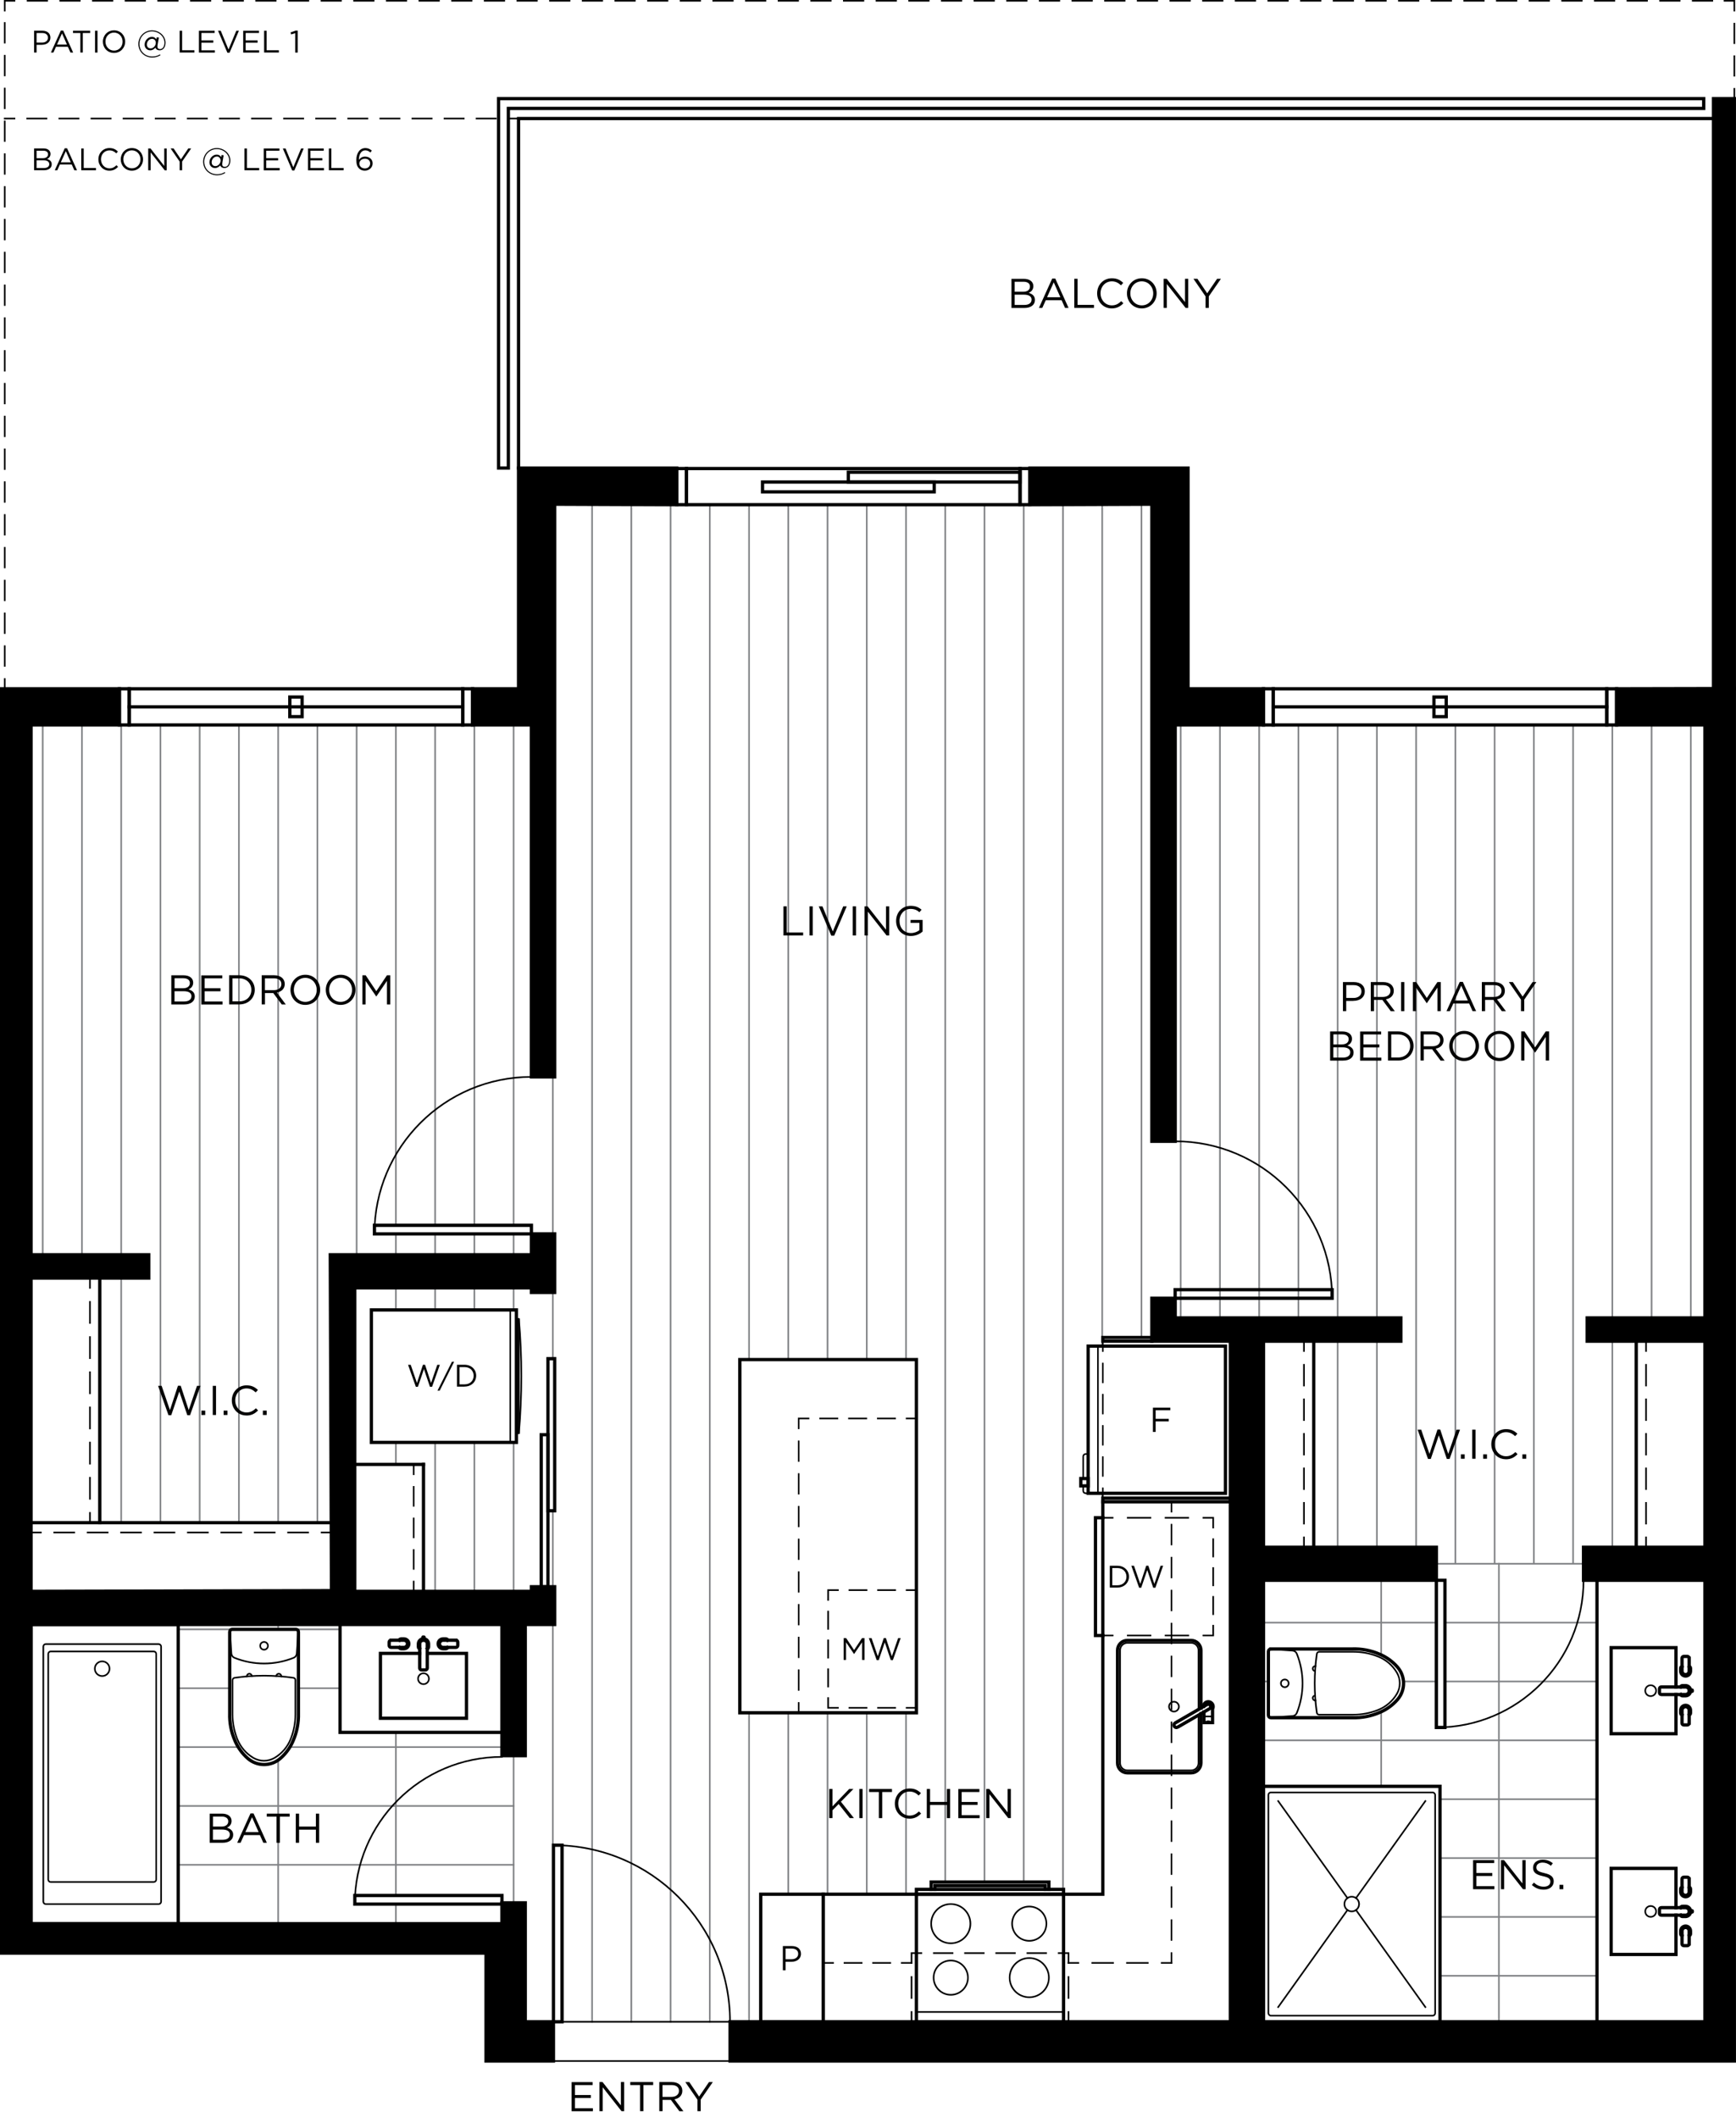 <?xml version="1.0" encoding="UTF-8"?> <svg xmlns="http://www.w3.org/2000/svg" id="Layer_2" data-name="Layer 2" viewBox="0 0 345.07 420.98"><defs><style> .cls-1 { stroke-dasharray: 0 0 3.41 2.28; } .cls-1, .cls-2, .cls-3, .cls-4, .cls-5, .cls-6, .cls-7, .cls-8, .cls-9, .cls-10, .cls-11, .cls-12, .cls-13, .cls-14, .cls-15, .cls-16, .cls-17, .cls-18, .cls-19 { fill: none; stroke-linecap: square; stroke-miterlimit: 10; } .cls-1, .cls-2, .cls-3, .cls-4, .cls-5, .cls-6, .cls-7, .cls-8, .cls-9, .cls-10, .cls-11, .cls-12, .cls-13, .cls-14, .cls-16, .cls-17, .cls-18, .cls-19 { stroke-width: .32px; } .cls-1, .cls-2, .cls-3, .cls-5, .cls-6, .cls-7, .cls-8, .cls-9, .cls-10, .cls-11, .cls-12, .cls-13, .cls-14, .cls-15, .cls-16, .cls-17, .cls-18, .cls-19 { stroke: #000; } .cls-2 { stroke-dasharray: 0 0 4.19 2.8; } .cls-3 { stroke-dasharray: 0 0 3.83 2.55; } .cls-4 { stroke: #808285; } .cls-5 { stroke-dasharray: 0 0 3.44 2.29; } .cls-6 { stroke-dasharray: 0 0 4.51 3.01; } .cls-8 { stroke-dasharray: 0 0 4.12 2.74; } .cls-20 { fill: #000; stroke-width: 0px; } .cls-9 { stroke-dasharray: 0 0 3.9 2.6; } .cls-10 { stroke-dasharray: 0 0 3.98 2.66; } .cls-11 { stroke-dasharray: 0 0 4.18 2.79; } .cls-12 { stroke-dasharray: 0 0 3.72 2.48; } .cls-13 { stroke-dasharray: 0 0 3.93 2.62; } .cls-14 { stroke-dasharray: 0 0 3.91 2.61; } .cls-15 { stroke-width: .65px; } .cls-16 { stroke-dasharray: 0 0 3.88 2.59; } .cls-17 { stroke-dasharray: 0 0 3.76 2.51; } .cls-18 { stroke-dasharray: 0 0 4.14 2.76; } .cls-19 { stroke-dasharray: 0 0 3.89 2.6; } </style></defs><g id="Layer_1-2" data-name="Layer 1"><line class="cls-4" x1="251.14" y1="322.52" x2="285.51" y2="322.52"></line><line class="cls-4" x1="287.22" y1="322.52" x2="317.44" y2="322.52"></line><line class="cls-4" x1="251.14" y1="334.22" x2="252.12" y2="334.22"></line><line class="cls-4" x1="287.22" y1="334.22" x2="317.44" y2="334.22"></line><line class="cls-4" x1="278.98" y1="334.22" x2="285.51" y2="334.22"></line><line class="cls-4" x1="251.14" y1="345.92" x2="317.44" y2="345.92"></line><line class="cls-4" x1="286.24" y1="357.62" x2="317.44" y2="357.62"></line><line class="cls-4" x1="286.24" y1="369.32" x2="317.44" y2="369.32"></line><line class="cls-4" x1="286.24" y1="381.02" x2="317.44" y2="381.02"></line><line class="cls-4" x1="286.24" y1="392.72" x2="317.44" y2="392.72"></line><line class="cls-4" x1="274.54" y1="355.06" x2="274.54" y2="340.24"></line><line class="cls-4" x1="274.54" y1="328.94" x2="274.54" y2="314.11"></line><line class="cls-4" x1="297.94" y1="401.86" x2="297.94" y2="310.82"></line><line class="cls-4" x1="67.6" y1="323.86" x2="58.83" y2="323.86"></line><line class="cls-4" x1="58.79" y1="323.86" x2="35.43" y2="323.86"></line><line class="cls-4" x1="67.6" y1="335.56" x2="59.31" y2="335.56"></line><line class="cls-4" x1="45.66" y1="335.56" x2="35.43" y2="335.56"></line><line class="cls-4" x1="99.78" y1="347.26" x2="57.62" y2="347.26"></line><line class="cls-4" x1="47.36" y1="347.26" x2="35.43" y2="347.26"></line><line class="cls-4" x1="102.09" y1="358.96" x2="35.43" y2="358.96"></line><line class="cls-4" x1="102.09" y1="370.66" x2="35.43" y2="370.66"></line><line class="cls-4" x1="78.69" y1="382.36" x2="78.69" y2="378.46"></line><line class="cls-4" x1="78.69" y1="376.76" x2="78.69" y2="344.34"></line><line class="cls-4" x1="55.29" y1="382.36" x2="55.29" y2="349.85"></line><line class="cls-4" x1="55.29" y1="323.86" x2="55.29" y2="322.89"></line><line class="cls-4" x1="102.09" y1="349.21" x2="102.09" y2="378.46"></line><line class="cls-4" x1="285.51" y1="310.82" x2="314.76" y2="310.82"></line><line class="cls-4" x1="109.89" y1="401.86" x2="109.89" y2="322.89"></line><line class="cls-4" x1="109.89" y1="245.25" x2="109.89" y2="214.05"></line><line class="cls-4" x1="102.09" y1="249.4" x2="102.09" y2="245.25"></line><line class="cls-4" x1="102.09" y1="243.55" x2="102.09" y2="144.1"></line><line class="cls-4" x1="94.29" y1="249.4" x2="94.29" y2="245.25"></line><line class="cls-4" x1="94.29" y1="243.55" x2="94.29" y2="144.1"></line><line class="cls-4" x1="86.49" y1="249.4" x2="86.49" y2="245.25"></line><line class="cls-4" x1="86.49" y1="243.55" x2="86.49" y2="144.1"></line><line class="cls-4" x1="78.69" y1="249.4" x2="78.69" y2="245.25"></line><line class="cls-4" x1="78.69" y1="243.55" x2="78.69" y2="144.1"></line><line class="cls-4" x1="70.89" y1="249.4" x2="70.89" y2="144.1"></line><line class="cls-4" x1="63.09" y1="302.66" x2="63.09" y2="144.1"></line><line class="cls-4" x1="55.29" y1="302.66" x2="55.29" y2="144.1"></line><line class="cls-4" x1="47.49" y1="302.66" x2="47.49" y2="144.1"></line><line class="cls-4" x1="39.69" y1="302.66" x2="39.69" y2="144.1"></line><line class="cls-4" x1="31.89" y1="302.66" x2="31.89" y2="144.1"></line><line class="cls-4" x1="24.09" y1="302.66" x2="24.09" y2="254.03"></line><line class="cls-4" x1="24.09" y1="249.4" x2="24.09" y2="144.1"></line><line class="cls-4" x1="16.29" y1="249.4" x2="16.29" y2="144.1"></line><line class="cls-4" x1="8.49" y1="249.4" x2="8.49" y2="144.1"></line><line class="cls-4" x1="109.89" y1="315.39" x2="109.89" y2="300.28"></line><line class="cls-4" x1="109.89" y1="270.05" x2="109.89" y2="256.89"></line><line class="cls-4" x1="102.09" y1="260.37" x2="102.09" y2="255.98"></line><line class="cls-4" x1="94.29" y1="260.37" x2="94.29" y2="255.98"></line><line class="cls-4" x1="86.49" y1="260.37" x2="86.49" y2="255.98"></line><line class="cls-4" x1="78.69" y1="260.37" x2="78.69" y2="255.98"></line><line class="cls-4" x1="117.69" y1="401.86" x2="117.69" y2="100.25"></line><line class="cls-4" x1="125.49" y1="401.86" x2="125.49" y2="100.28"></line><line class="cls-4" x1="133.29" y1="401.86" x2="133.29" y2="100.32"></line><line class="cls-4" x1="141.09" y1="401.86" x2="141.09" y2="100.32"></line><line class="cls-4" x1="148.89" y1="401.86" x2="148.89" y2="340.44"></line><line class="cls-4" x1="148.89" y1="270.24" x2="148.89" y2="100.32"></line><line class="cls-4" x1="156.69" y1="376.51" x2="156.69" y2="340.44"></line><line class="cls-4" x1="156.69" y1="270.24" x2="156.69" y2="100.32"></line><line class="cls-4" x1="164.49" y1="376.51" x2="164.49" y2="340.44"></line><line class="cls-4" x1="164.49" y1="270.24" x2="164.49" y2="100.32"></line><line class="cls-4" x1="172.29" y1="376.51" x2="172.29" y2="340.44"></line><line class="cls-4" x1="172.29" y1="270.24" x2="172.29" y2="100.32"></line><line class="cls-4" x1="180.09" y1="376.51" x2="180.09" y2="340.44"></line><line class="cls-4" x1="180.09" y1="270.24" x2="180.09" y2="100.32"></line><line class="cls-4" x1="187.89" y1="374.08" x2="187.89" y2="100.32"></line><line class="cls-4" x1="195.69" y1="374.08" x2="195.69" y2="100.32"></line><line class="cls-4" x1="203.49" y1="374.08" x2="203.49" y2="100.32"></line><line class="cls-4" x1="211.29" y1="375.54" x2="211.29" y2="100.29"></line><line class="cls-4" x1="219.09" y1="376.51" x2="219.09" y2="325.08"></line><line class="cls-4" x1="219.09" y1="267.56" x2="219.09" y2="100.26"></line><line class="cls-4" x1="219.09" y1="301.68" x2="219.09" y2="296.81"></line><line class="cls-4" x1="226.89" y1="265.85" x2="226.89" y2="100.23"></line><line class="cls-4" x1="234.69" y1="261.95" x2="234.69" y2="144.1"></line><line class="cls-4" x1="242.49" y1="261.95" x2="242.49" y2="144.1"></line><line class="cls-4" x1="250.29" y1="261.95" x2="250.29" y2="144.1"></line><line class="cls-4" x1="258.09" y1="261.95" x2="258.09" y2="144.1"></line><line class="cls-4" x1="265.89" y1="261.95" x2="265.89" y2="144.1"></line><line class="cls-4" x1="273.69" y1="261.95" x2="273.69" y2="144.1"></line><line class="cls-4" x1="281.49" y1="307.53" x2="281.49" y2="144.1"></line><line class="cls-4" x1="289.29" y1="310.82" x2="289.29" y2="144.1"></line><line class="cls-4" x1="297.09" y1="310.82" x2="297.09" y2="144.1"></line><line class="cls-4" x1="304.89" y1="310.82" x2="304.89" y2="144.1"></line><line class="cls-4" x1="312.69" y1="310.82" x2="312.69" y2="144.1"></line><line class="cls-4" x1="320.49" y1="307.53" x2="320.49" y2="266.58"></line><line class="cls-4" x1="320.49" y1="261.95" x2="320.49" y2="144.1"></line><line class="cls-4" x1="328.29" y1="261.95" x2="328.29" y2="144.1"></line><line class="cls-4" x1="336.09" y1="261.95" x2="336.09" y2="144.1"></line><line class="cls-4" x1="265.89" y1="307.53" x2="265.89" y2="266.58"></line><line class="cls-4" x1="273.69" y1="307.53" x2="273.69" y2="266.58"></line><line class="cls-4" x1="102.09" y1="286.69" x2="102.09" y2="316.31"></line><line class="cls-4" x1="94.29" y1="286.69" x2="94.29" y2="316.31"></line><line class="cls-4" x1="86.49" y1="286.69" x2="86.49" y2="316.31"></line><line class="cls-4" x1="78.69" y1="286.69" x2="78.69" y2="291.08"></line><line class="cls-7" x1="181.19" y1="401.86" x2="181.19" y2="399.91"></line><line class="cls-11" x1="181.19" y1="397.13" x2="181.19" y2="391.55"></line><polyline class="cls-7" points="181.19 390.16 181.19 388.21 183.14 388.21"></polyline><line class="cls-12" x1="185.62" y1="388.21" x2="209.2" y2="388.21"></line><polyline class="cls-7" points="210.44 388.21 212.39 388.21 212.39 390.16"></polyline><line class="cls-11" x1="212.39" y1="392.95" x2="212.39" y2="398.52"></line><line class="cls-7" x1="212.39" y1="399.91" x2="212.39" y2="401.86"></line><line class="cls-7" x1="232.86" y1="390.16" x2="230.91" y2="390.16"></line><line class="cls-18" x1="228.15" y1="390.16" x2="215.72" y2="390.16"></line><line class="cls-7" x1="214.34" y1="390.16" x2="212.39" y2="390.16"></line><line class="cls-7" x1="181.19" y1="390.16" x2="179.24" y2="390.16"></line><line class="cls-1" x1="176.96" y1="390.16" x2="166.73" y2="390.16"></line><line class="cls-7" x1="165.59" y1="390.16" x2="163.64" y2="390.16"></line><line class="cls-7" x1="219.21" y1="325.08" x2="221.16" y2="325.08"></line><line class="cls-6" x1="224.17" y1="325.08" x2="237.7" y2="325.08"></line><polyline class="cls-7" points="239.2 325.08 241.15 325.08 241.15 323.13"></polyline><line class="cls-5" x1="241.15" y1="320.84" x2="241.15" y2="304.78"></line><polyline class="cls-7" points="241.15 303.63 241.15 301.68 239.2 301.68"></polyline><line class="cls-6" x1="236.19" y1="301.68" x2="222.67" y2="301.68"></line><line class="cls-7" x1="221.16" y1="301.68" x2="219.21" y2="301.68"></line><line class="cls-7" x1="232.86" y1="390.16" x2="232.86" y2="388.21"></line><line class="cls-13" x1="232.86" y1="385.59" x2="232.86" y2="301.77"></line><line class="cls-7" x1="232.86" y1="300.46" x2="232.86" y2="298.51"></line><line class="cls-7" x1="17.88" y1="254.03" x2="17.88" y2="255.98"></line><line class="cls-2" x1="17.88" y1="258.77" x2="17.88" y2="299.31"></line><line class="cls-7" x1="17.88" y1="300.71" x2="17.88" y2="302.66"></line><line class="cls-7" x1="6.18" y1="304.61" x2="8.13" y2="304.61"></line><line class="cls-10" x1="10.78" y1="304.61" x2="62.59" y2="304.61"></line><line class="cls-7" x1="63.92" y1="304.61" x2="65.87" y2="304.61"></line><line class="cls-7" x1="259.19" y1="266.58" x2="259.19" y2="268.53"></line><line class="cls-8" x1="259.19" y1="271.28" x2="259.19" y2="304.21"></line><line class="cls-7" x1="259.19" y1="305.58" x2="259.19" y2="307.53"></line><line class="cls-7" x1="327.19" y1="266.58" x2="327.19" y2="268.53"></line><line class="cls-8" x1="327.19" y1="271.28" x2="327.19" y2="304.21"></line><line class="cls-7" x1="327.19" y1="305.58" x2="327.19" y2="307.53"></line><line class="cls-7" x1="219.21" y1="297.78" x2="219.21" y2="295.83"></line><line class="cls-12" x1="219.21" y1="293.35" x2="219.21" y2="269.77"></line><line class="cls-7" x1="219.21" y1="268.53" x2="219.21" y2="266.58"></line><line class="cls-7" x1="82.23" y1="291.08" x2="82.23" y2="293.03"></line><line class="cls-17" x1="82.23" y1="295.54" x2="82.23" y2="313.1"></line><line class="cls-7" x1="82.23" y1="314.36" x2="82.23" y2="316.31"></line><line class="cls-7" x1="182.16" y1="339.46" x2="180.21" y2="339.46"></line><line class="cls-1" x1="177.94" y1="339.46" x2="167.7" y2="339.46"></line><polyline class="cls-7" points="166.56 339.46 164.61 339.46 164.61 337.52"></polyline><line class="cls-5" x1="164.61" y1="335.22" x2="164.61" y2="319.15"></line><polyline class="cls-7" points="164.61 318.01 164.61 316.06 166.56 316.06"></polyline><line class="cls-1" x1="168.84" y1="316.06" x2="179.08" y2="316.06"></line><line class="cls-7" x1="180.21" y1="316.06" x2="182.16" y2="316.06"></line><line class="cls-7" x1="182.16" y1="281.94" x2="180.21" y2="281.94"></line><line class="cls-5" x1="177.92" y1="281.94" x2="161.86" y2="281.94"></line><polyline class="cls-7" points="160.71 281.94 158.76 281.94 158.76 283.89"></polyline><line class="cls-9" x1="158.76" y1="286.49" x2="158.76" y2="337.19"></line><line class="cls-7" x1="158.76" y1="338.49" x2="158.76" y2="340.44"></line><line class="cls-7" x1=".94" y1="136.91" x2=".94" y2="134.96"></line><line class="cls-14" x1=".94" y1="132.35" x2=".94" y2="3.41"></line><polyline class="cls-7" points=".94 2.11 .94 .16 2.88 .16"></polyline><line class="cls-19" x1="5.48" y1=".16" x2="341.5" y2=".16"></line><polyline class="cls-7" points="342.79 .16 344.74 .16 344.74 2.11"></polyline><line class="cls-16" x1="344.74" y1="4.7" x2="344.74" y2="16.36"></line><line class="cls-7" x1="344.74" y1="17.65" x2="344.74" y2="19.6"></line><line class="cls-7" x1="103.07" y1="23.56" x2="101.12" y2="23.56"></line><line class="cls-3" x1="98.56" y1="23.56" x2="4.16" y2="23.56"></line><line class="cls-7" x1="2.88" y1="23.56" x2=".93" y2="23.56"></line><g><path class="cls-7" d="M145.11,401.86c0-19.39-15.71-35.1-35.1-35.1"></path><path class="cls-7" d="M105.63,214.05c-17.23,0-31.2,13.97-31.2,31.2"></path><path class="cls-7" d="M233.59,226.85c17.23,0,31.2,13.97,31.2,31.2"></path><path class="cls-7" d="M314.76,314.11c0,16.15-13.1,29.25-29.25,29.25"></path><path class="cls-7" d="M99.78,349.21c-16.15,0-29.25,13.1-29.25,29.25"></path></g><rect class="cls-7" x="110.01" y="401.86" width="35.1" height="7.8"></rect><line class="cls-7" x1="182.16" y1="399.91" x2="211.41" y2="399.91"></line><g><circle class="cls-7" cx="204.59" cy="393.09" r="3.9"></circle><path class="cls-7" d="M185.58,393.09c0-1.89,1.53-3.41,3.41-3.41s3.41,1.53,3.41,3.41-1.53,3.41-3.41,3.41-3.41-1.53-3.41-3.41Z"></path><circle class="cls-7" cx="188.99" cy="382.36" r="3.9"></circle><path class="cls-7" d="M201.18,382.36c0-1.89,1.53-3.41,3.41-3.41s3.41,1.53,3.41,3.41-1.53,3.41-3.41,3.41-3.41-1.53-3.41-3.41Z"></path><circle class="cls-7" cx="233.35" cy="339.22" r=".98"></circle><path class="cls-7" d="M238.23,340.91v9.52c0,.81-.65,1.46-1.46,1.46h-12.67c-.81,0-1.46-.65-1.46-1.46v-22.42c0-.81.65-1.46,1.46-1.46h12.67c.81,0,1.46.66,1.46,1.46v11.77"></path></g><rect class="cls-7" x="240.05" y="342.14" width=".24" height=".24"></rect><line class="cls-7" x1="239.32" y1="341.17" x2="241.03" y2="341.17"></line><g><path class="cls-7" d="M254.61,334.59c0,.42.34.77.77.77s.77-.34.77-.77-.34-.77-.77-.77-.77.34-.77.77Z"></path><path class="cls-7" d="M252.64,341.38s-.02,0-.03,0c-.27,0-.49-.22-.49-.49v-12.61s0-.02,0-.03c.02-.27.25-.47.52-.45l4.29.29c.37.02.7.26.84.61.75,1.87,1.14,3.87,1.14,5.89s-.39,4.02-1.14,5.89c-.14.35-.47.58-.84.61l-4.29.29Z"></path><path class="cls-7" d="M262.23,340.84c-.24,0-.45-.18-.48-.42-.28-1.93-.42-3.88-.42-5.84s.14-3.9.42-5.84c.03-.24.24-.42.48-.42h6.78c1.69,0,3.36.32,4.93.95,1.55.62,2.86,1.74,3.71,3.17.78,1.31.78,2.94,0,4.26-.86,1.44-2.16,2.55-3.71,3.17-1.57.63-3.24.95-4.93.95h-6.78Z"></path><path class="cls-7" d="M261.47,331.17c-.27-.02-.51.18-.53.45-.02.27.18.51.46.53"></path><path class="cls-7" d="M261.4,337.02c-.27.02-.48.25-.46.52.02.27.25.48.53.46"></path><path class="cls-7" d="M327.03,379.93c0-.6.48-1.08,1.08-1.08s1.08.48,1.08,1.08-.48,1.08-1.08,1.08-1.08-.48-1.08-1.08Z"></path><path class="cls-7" d="M327.03,336.05c0-.6.48-1.08,1.08-1.08s1.08.48,1.08,1.08-.48,1.08-1.08,1.08-1.08-.48-1.08-1.08Z"></path><rect class="cls-7" x="252.12" y="356.28" width="33.15" height="44.36" rx=".49" ry=".49"></rect><path class="cls-7" d="M267.23,378.46c0-.81.65-1.46,1.46-1.46s1.46.65,1.46,1.46-.65,1.46-1.46,1.46-1.46-.65-1.46-1.46Z"></path></g><line class="cls-7" x1="283.32" y1="398.94" x2="269.54" y2="379.65"></line><line class="cls-7" x1="267.84" y1="377.27" x2="254.07" y2="357.99"></line><line class="cls-7" x1="283.32" y1="357.99" x2="269.54" y2="377.27"></line><line class="cls-7" x1="267.84" y1="379.65" x2="254.07" y2="398.94"></line><line class="cls-7" x1="101.43" y1="286.69" x2="101.43" y2="260.37"></line><path class="cls-7" d="M102.65,284.98l.49-.13c.65-7.54.65-15.11,0-22.65l-.49-.13"></path><line class="cls-7" x1="103.14" y1="262.2" x2="103.14" y2="284.85"></line><line class="cls-7" x1="218.24" y1="296.81" x2="218.24" y2="267.56"></line><g><path class="cls-7" d="M215.31,295.34v.98c0,.27.22.49.49.49h.49v-7.8h-.49c-.27,0-.49.22-.49.49v4.39"></path><path class="cls-7" d="M9.1,326.79h22.43c.27,0,.49.22.49.49v50.7c0,.27-.22.49-.49.49H9.1c-.27,0-.49-.22-.49-.49v-50.7c0-.27.22-.49.49-.49Z"></path><path class="cls-7" d="M10.08,328.25h20.48c.27,0,.49.22.49.49v44.85c0,.27-.22.49-.49.49H10.08c-.27,0-.49-.22-.49-.49v-44.85c0-.27.22-.49.49-.49Z"></path><path class="cls-7" d="M18.85,331.68c0-.81.65-1.46,1.46-1.46s1.46.65,1.46,1.46-.65,1.46-1.46,1.46-1.46-.66-1.46-1.46Z"></path><path class="cls-7" d="M52.49,326.36c.42,0,.77.34.77.77s-.34.77-.77.77-.77-.34-.77-.77.34-.77.77-.77Z"></path><path class="cls-7" d="M59.28,324.38c.02-.27-.18-.5-.45-.52-.01,0-.02,0-.03,0h-12.61c-.27,0-.49.22-.49.49,0,.01,0,.02,0,.03l.29,4.29c.03.37.26.7.61.84,1.87.75,3.87,1.14,5.89,1.14s4.02-.39,5.89-1.14c.35-.14.58-.47.61-.84l.29-4.29Z"></path><path class="cls-7" d="M58.74,333.97c0-.24-.18-.45-.42-.48-1.93-.28-3.88-.42-5.84-.42s-3.9.14-5.84.42c-.24.03-.42.24-.42.48v6.78c0,1.69.32,3.36.95,4.93.62,1.55,1.74,2.86,3.17,3.71,1.31.78,2.95.78,4.26,0,1.44-.86,2.55-2.16,3.17-3.71.63-1.57.95-3.24.95-4.93v-6.78Z"></path><path class="cls-7" d="M49.07,333.21c-.02-.28.19-.51.46-.53.27-.02.51.19.53.46"></path><path class="cls-7" d="M54.92,333.14c.02-.28.26-.48.53-.46.27.02.48.26.46.53"></path><path class="cls-7" d="M83.1,333.67c0-.6.49-1.08,1.08-1.08s1.08.48,1.08,1.08-.48,1.08-1.08,1.08-1.08-.48-1.08-1.08Z"></path></g><rect class="cls-15" x="110.01" y="366.76" width="1.71" height="35.1"></rect><rect class="cls-15" x="182.16" y="376.51" width="29.25" height="25.35"></rect><rect class="cls-15" x="182.16" y="375.54" width="29.25" height=".98"></rect><polyline class="cls-15" points="208.49 375.54 208.49 374.08 185.09 374.08 185.09 375.54"></polyline><polyline class="cls-15" points="207.76 375.54 207.76 374.81 185.82 374.81 185.82 375.54"></polyline><rect class="cls-15" x="25.68" y="136.91" width="66.3" height="7.19"></rect><line class="cls-15" x1="25.68" y1="140.5" x2="91.98" y2="140.5"></line><rect class="cls-15" x="23.73" y="136.91" width="1.95" height="7.19"></rect><rect class="cls-15" x="91.98" y="136.91" width="1.95" height="7.19"></rect><rect class="cls-15" x="253.09" y="136.91" width="66.3" height="7.19"></rect><line class="cls-15" x1="253.09" y1="140.5" x2="319.39" y2="140.5"></line><rect class="cls-15" x="251.14" y="136.91" width="1.95" height="7.19"></rect><rect class="cls-15" x="319.39" y="136.91" width="1.95" height="7.19"></rect><rect class="cls-15" x="74.43" y="243.55" width="31.2" height="1.71"></rect><rect class="cls-15" x="233.59" y="256.34" width="31.2" height="1.71"></rect><rect class="cls-15" x="285.51" y="314.11" width="1.71" height="29.25"></rect><path class="cls-15" d="M252.61,327.76h16.2c1.86-.06,3.71.29,5.42,1.04,1.37.57,2.58,1.45,3.56,2.57,1.6,1.85,1.6,4.59,0,6.44-.97,1.12-2.19,2-3.56,2.57-1.71.74-3.56,1.09-5.42,1.04h-16.2c-.27,0-.49-.22-.49-.49v-12.67c0-.27.22-.49.49-.49Z"></path><polyline class="cls-15" points="333.14 379.18 333.14 371.37 320.25 371.37 320.25 388.48 333.14 388.48 333.14 380.67"></polyline><g><path class="cls-15" d="M335.76,386.37v-2.55c0-.39-.32-.71-.71-.71s-.71.32-.71.71v2.55c0,.2.16.36.36.36h.69c.2,0,.36-.16.36-.36Z"></path><path class="cls-15" d="M335.76,384.77c.16-.06.27-.22.27-.39v-.56c0-.54-.44-.98-.98-.98s-.98.44-.98.98v.56c0,.17.11.33.27.39"></path><path class="cls-15" d="M335.76,373.48v2.55c0,.39-.32.71-.71.71s-.71-.32-.71-.71v-2.55c0-.2.16-.36.36-.36h.69c.2,0,.36.16.36.36Z"></path><path class="cls-15" d="M334.04,380.67c.06.16.22.27.39.27h.6c.51,0,.95-.38,1.01-.89"></path><path class="cls-15" d="M335.76,375.08c.16.06.27.22.27.39v.56c0,.54-.44.98-.98.98s-.98-.44-.98-.98v-.56c0-.17.11-.33.27-.39"></path><path class="cls-15" d="M329.86,379.54v.77c0,.2.16.37.36.37h4.81c.41,0,.75-.33.75-.75s-.34-.75-.75-.75h-4.81c-.2,0-.36.16-.36.36Z"></path><path class="cls-15" d="M335.77,379.8h.59s.02,0,.02.02v.21s-.01.02-.02.02h-.59"></path><path class="cls-15" d="M336.04,379.8c-.06-.51-.5-.89-1.01-.89h-.6c-.18,0-.33.11-.4.27"></path></g><polyline class="cls-15" points="333.14 335.3 333.14 327.5 320.25 327.5 320.25 344.61 333.14 344.61 333.14 336.8"></polyline><g><path class="cls-15" d="M335.76,342.5v-2.55c0-.39-.32-.71-.71-.71s-.71.32-.71.71v2.55c0,.2.16.36.36.36h.69c.2,0,.36-.16.36-.36Z"></path><path class="cls-15" d="M335.76,340.89c.16-.06.27-.22.27-.39v-.56c0-.54-.44-.98-.98-.98s-.98.44-.98.98v.56c0,.17.11.33.27.39"></path><path class="cls-15" d="M335.76,329.6v2.55c0,.39-.32.71-.71.71s-.71-.32-.71-.71v-2.55c0-.2.16-.36.36-.36h.69c.2,0,.36.16.36.36Z"></path><path class="cls-15" d="M334.04,336.8c.06.16.22.27.39.27h.6c.51,0,.95-.38,1.01-.89"></path><path class="cls-15" d="M335.76,331.21c.16.06.27.22.27.39v.56c0,.54-.44.98-.98.98s-.98-.44-.98-.98v-.56c0-.17.11-.33.27-.39"></path><path class="cls-15" d="M329.86,335.67v.77c0,.2.16.37.36.37h4.81c.41,0,.75-.33.75-.75s-.34-.75-.75-.75h-4.81c-.2,0-.36.16-.36.36Z"></path><path class="cls-15" d="M335.77,335.93h.59s.02,0,.02.02v.21s-.01.02-.02.02h-.59"></path><path class="cls-15" d="M336.04,335.93c-.06-.51-.5-.89-1.01-.89h-.6c-.18,0-.33.11-.4.27"></path></g><line class="cls-15" x1="19.83" y1="254.03" x2="19.83" y2="302.66"></line><line class="cls-15" x1="6.18" y1="302.66" x2="65.86" y2="302.66"></line><line class="cls-15" x1="261.14" y1="266.58" x2="261.14" y2="307.53"></line><line class="cls-15" x1="325.24" y1="266.58" x2="325.24" y2="307.53"></line><line class="cls-15" x1="84.18" y1="291.08" x2="84.18" y2="316.31"></line><line class="cls-15" x1="84.18" y1="291.08" x2="70.53" y2="291.08"></line><rect class="cls-15" x="6.18" y="322.89" width="29.25" height="59.48"></rect><path class="cls-15" d="M45.66,324.35v16.2c-.06,1.86.29,3.71,1.04,5.42.57,1.37,1.45,2.58,2.57,3.56,1.85,1.6,4.59,1.6,6.44,0,1.12-.97,2-2.19,2.57-3.56.74-1.71,1.09-3.56,1.04-5.42v-16.2c0-.27-.22-.49-.49-.49h-12.68c-.27,0-.49.22-.49.49Z"></path><polyline class="cls-15" points="84.93 328.64 92.73 328.64 92.73 341.53 75.62 341.53 75.62 328.64 83.43 328.64"></polyline><g><path class="cls-15" d="M77.73,326.02h2.55c.39,0,.71.32.71.71s-.32.71-.71.71h-2.55c-.2,0-.37-.16-.37-.36v-.69c0-.2.16-.36.37-.36Z"></path><path class="cls-15" d="M79.34,326.02c.06-.16.22-.27.4-.27h.55c.54,0,.98.44.98.98s-.44.98-.98.98h-.55c-.17,0-.33-.11-.4-.27"></path><path class="cls-15" d="M90.62,326.02h-2.55c-.39,0-.71.32-.71.71s.32.71.71.71h2.55c.2,0,.37-.16.37-.36v-.69c0-.2-.16-.36-.37-.36Z"></path><path class="cls-15" d="M83.43,327.74c-.16-.06-.27-.22-.27-.39v-.6c0-.51.38-.95.89-1.01"></path><path class="cls-15" d="M89.02,326.02c-.06-.16-.22-.27-.4-.27h-.55c-.54,0-.98.44-.98.98s.44.98.98.98h.55c.17,0,.33-.11.4-.27"></path><path class="cls-15" d="M84.56,331.92h-.77c-.2,0-.36-.16-.36-.36v-4.81c0-.41.33-.75.75-.75s.75.34.75.75v4.81c0,.2-.16.36-.37.36Z"></path><path class="cls-15" d="M84.3,326.01v-.59s0-.02-.02-.02h-.21s-.02.01-.02.02v.59"></path><path class="cls-15" d="M84.3,325.74c.51.06.89.5.89,1.01v.6c0,.18-.11.33-.27.4"></path></g><rect class="cls-15" x="70.53" y="376.76" width="29.25" height="1.71"></rect><line class="cls-15" x1="163.64" y1="376.51" x2="182.16" y2="376.51"></line><polyline class="cls-15" points="211.41 376.51 219.21 376.51 219.21 298.51"></polyline><polyline class="cls-15" points="219.21 325.08 217.75 325.08 217.75 301.68 219.21 301.68"></polyline><g><path class="cls-15" d="M234.09,343.3l6.33-3.66c.23-.13.31-.43.18-.66-.14-.23-.43-.31-.67-.18l-6.33,3.66c-.23.14-.31.43-.18.67.13.23.43.31.67.18Z"></path><path class="cls-15" d="M239.2,339.22c0-.17.04-.33.12-.47.26-.47.85-.64,1.32-.38.47.26.64.85.38,1.32v2.7h-1.71v-2.11"></path><path class="cls-15" d="M238.71,340.63v9.8c0,1.08-.87,1.95-1.95,1.95h-12.67c-1.08,0-1.95-.87-1.95-1.95v-22.42c0-1.08.87-1.95,1.95-1.95h12.67c1.08,0,1.95.87,1.95,1.95v11.49"></path></g><rect class="cls-15" x="136.46" y="93.13" width="66.3" height="7.19"></rect><rect class="cls-15" x="134.51" y="93.13" width="1.95" height="7.19"></rect><rect class="cls-15" x="202.76" y="93.13" width="1.95" height="7.19"></rect><rect class="cls-15" x="151.57" y="95.81" width="34.12" height="1.95"></rect><rect class="cls-15" x="168.63" y="93.86" width="34.12" height="1.95"></rect><rect class="cls-15" x="57.61" y="138.55" width="2.44" height="3.9"></rect><rect class="cls-15" x="285.03" y="138.55" width="2.44" height="3.9"></rect><line class="cls-15" x1="317.44" y1="401.86" x2="317.44" y2="314.11"></line><rect class="cls-15" x="251.14" y="355.06" width="35.1" height="46.8"></rect><rect class="cls-15" x="73.82" y="260.37" width="28.83" height="26.33"></rect><rect class="cls-15" x="216.29" y="267.56" width="27.3" height="29.25"></rect><rect class="cls-15" x="214.83" y="293.88" width="1.46" height="1.46"></rect><rect class="cls-15" x="219.21" y="297.78" width="25.35" height=".73"></rect><rect class="cls-15" x="219.21" y="265.85" width="9.75" height=".73"></rect><rect class="cls-15" x="147.06" y="270.24" width="35.1" height="70.2"></rect><rect class="cls-15" x="151.21" y="376.51" width="12.43" height="25.35"></rect><rect class="cls-15" x="108.92" y="270.06" width="1.34" height="30.23"></rect><rect class="cls-15" x="107.58" y="285.17" width="1.34" height="30.23"></rect><polyline class="cls-15" points="67.6 322.89 67.6 344.34 99.78 344.34"></polyline><polygon class="cls-15" points="338.65 19.6 99.1 19.6 99.1 93.03 101.05 93.03 101.05 21.55 338.65 21.55 338.65 19.6"></polygon><polyline class="cls-15" points="103.07 93.03 103.07 23.56 340.6 23.56"></polyline><polygon class="cls-20" points="145.11 409.66 145.11 401.86 244.56 401.86 244.56 266.58 228.96 266.58 228.96 258.05 233.6 258.05 233.6 261.95 278.45 261.95 278.45 266.58 251.15 266.58 251.15 307.53 285.51 307.53 285.51 314.11 251.15 314.11 251.15 401.86 338.89 401.86 338.89 314.11 314.76 314.11 314.76 307.53 338.89 307.53 338.89 266.58 315.49 266.58 315.49 261.95 338.89 261.95 338.89 144.1 321.34 144.1 321.34 136.91 344.74 136.86 344.74 409.66 145.11 409.66"></polygon><polygon class="cls-15" points="145.11 409.66 145.11 401.86 244.56 401.86 244.56 266.58 228.96 266.58 228.96 258.05 233.6 258.05 233.6 261.95 278.45 261.95 278.45 266.58 251.15 266.58 251.15 307.53 285.51 307.53 285.51 314.11 251.15 314.11 251.15 401.86 338.89 401.86 338.89 314.11 314.76 314.11 314.76 307.53 338.89 307.53 338.89 266.58 315.49 266.58 315.49 261.95 338.89 261.95 338.89 144.1 321.34 144.1 321.34 136.91 344.74 136.86 344.74 409.66 145.11 409.66"></polygon><polygon class="cls-20" points="110.01 409.66 110.01 401.86 104.41 401.86 104.41 378.22 99.77 378.22 99.77 382.36 6.18 382.36 6.18 322.89 99.77 322.89 99.77 348.97 104.41 348.97 104.41 322.89 110.26 322.89 110.26 315.39 105.63 315.39 105.63 316.31 70.52 316.31 70.52 255.98 105.63 255.98 105.63 256.89 110.26 256.89 110.26 245.25 105.63 245.25 105.63 249.4 65.65 249.4 65.89 316.17 6.18 316.31 6.18 254.03 29.57 254.03 29.57 249.4 6.18 249.4 6.18 144.1 23.73 144.1 23.73 136.91 .32 136.91 .32 388.21 96.61 388.21 96.61 409.66 110.01 409.66"></polygon><polygon class="cls-15" points="110.01 409.66 110.01 401.86 104.41 401.86 104.41 378.22 99.77 378.22 99.77 382.36 6.18 382.36 6.18 322.89 99.77 322.89 99.77 348.97 104.41 348.97 104.41 322.89 110.26 322.89 110.26 315.39 105.63 315.39 105.63 316.31 70.52 316.31 70.52 255.98 105.63 255.98 105.63 256.89 110.26 256.89 110.26 245.25 105.63 245.25 105.63 249.4 65.65 249.4 65.89 316.17 6.18 316.31 6.18 254.03 29.57 254.03 29.57 249.4 6.18 249.4 6.18 144.1 23.73 144.1 23.73 136.91 .32 136.91 .32 388.21 96.61 388.21 96.61 409.66 110.01 409.66"></polygon><polygon class="cls-20" points="228.96 100.22 204.71 100.32 204.71 93.03 236.15 93.03 236.15 136.91 251.14 136.91 251.14 144.1 233.6 144.1 233.6 226.85 228.96 226.85 228.96 100.22"></polygon><polygon class="cls-15" points="228.96 100.22 204.71 100.32 204.71 93.03 236.15 93.03 236.15 136.91 251.14 136.91 251.14 144.1 233.6 144.1 233.6 226.85 228.96 226.85 228.96 100.22"></polygon><polygon class="cls-20" points="110.26 100.22 134.51 100.32 134.51 93.03 103.07 93.03 103.07 136.91 93.93 136.91 93.93 144.1 105.62 144.1 105.62 214.05 110.26 214.05 110.26 100.22"></polygon><polygon class="cls-15" points="110.26 100.22 134.51 100.32 134.51 93.03 103.07 93.03 103.07 136.91 93.93 136.91 93.93 144.1 105.62 144.1 105.62 214.05 110.26 214.05 110.26 100.22"></polygon><rect class="cls-20" x="340.6" y="19.6" width="4.14" height="117.26"></rect><rect class="cls-15" x="340.6" y="19.6" width="4.14" height="117.26"></rect><g><path class="cls-20" d="M117.81,414.44h-3.53v1.98h3.16v.59h-3.16v2.03h3.57v.6h-4.23v-5.79h4.18v.6Z"></path><path class="cls-20" d="M123.42,413.84h.64v5.79h-.52l-3.74-4.75v4.75h-.64v-5.79h.61l3.65,4.64v-4.64Z"></path><path class="cls-20" d="M127.88,419.63h-.66v-5.19h-1.94v-.6h4.55v.6h-1.94v5.19Z"></path><path class="cls-20" d="M135.03,419.63l-1.68-2.25h-1.65v2.25h-.65v-5.79h2.49c1.27,0,2.09.69,2.09,1.73,0,.97-.66,1.53-1.57,1.7l1.78,2.37h-.8ZM133.48,414.44h-1.79v2.35h1.78c.87,0,1.49-.45,1.49-1.2s-.55-1.15-1.48-1.15Z"></path><path class="cls-20" d="M139.29,419.63h-.66v-2.29l-2.41-3.5h.79l1.95,2.89,1.97-2.89h.76l-2.41,3.49v2.3Z"></path></g><g><path class="cls-20" d="M222.11,315.56h-1.51v-4.34h1.51c1.36,0,2.3.94,2.3,2.16s-.94,2.17-2.3,2.17ZM222.11,311.67h-1.02v3.43h1.02c1.1,0,1.8-.74,1.8-1.71s-.7-1.72-1.8-1.72Z"></path><path class="cls-20" d="M227.86,311.21h.4l1.19,3.62,1.24-3.61h.51l-1.55,4.37h-.42l-1.19-3.52-1.2,3.52h-.41l-1.55-4.37h.53l1.24,3.61,1.19-3.62Z"></path></g><g><path class="cls-20" d="M84.09,271.27h.4l1.19,3.62,1.24-3.61h.51l-1.55,4.37h-.42l-1.19-3.52-1.2,3.52h-.41l-1.55-4.37h.53l1.24,3.61,1.19-3.62Z"></path><path class="cls-20" d="M90.27,270.67l-2.87,5.74h-.44l2.87-5.74h.44Z"></path><path class="cls-20" d="M92.35,275.61h-1.51v-4.34h1.51c1.36,0,2.3.94,2.3,2.16s-.94,2.17-2.3,2.17ZM92.35,271.73h-1.02v3.43h1.02c1.1,0,1.8-.74,1.8-1.71s-.7-1.72-1.8-1.72Z"></path></g><g><path class="cls-20" d="M35.38,275.44h.54l1.59,4.84,1.65-4.82h.69l-2.07,5.83h-.55l-1.59-4.7-1.6,4.7h-.55l-2.07-5.83h.71l1.65,4.82,1.59-4.84Z"></path><path class="cls-20" d="M40.03,281.25v-.87h.76v.87h-.76Z"></path><path class="cls-20" d="M42.94,275.46v5.79h-.65v-5.79h.65Z"></path><path class="cls-20" d="M44.45,281.25v-.87h.76v.87h-.76Z"></path><path class="cls-20" d="M48.98,281.35c-1.67,0-2.9-1.32-2.9-2.99s1.22-3,2.93-3c1.05,0,1.68.37,2.26.92l-.45.48c-.49-.46-1.03-.79-1.82-.79-1.28,0-2.24,1.03-2.24,2.38s.97,2.4,2.24,2.4c.79,0,1.31-.31,1.87-.83l.43.42c-.6.61-1.27,1.02-2.32,1.02Z"></path><path class="cls-20" d="M52.25,281.25v-.87h.76v.87h-.76Z"></path></g><g><path class="cls-20" d="M269,198.95h-1.41v2.04h-.65v-5.79h2.17c1.31,0,2.17.69,2.17,1.84,0,1.26-1.04,1.9-2.27,1.9ZM269.06,195.81h-1.46v2.55h1.43c.96,0,1.59-.51,1.59-1.28,0-.84-.62-1.27-1.56-1.27Z"></path><path class="cls-20" d="M276.45,200.99l-1.68-2.25h-1.65v2.25h-.65v-5.79h2.49c1.27,0,2.09.69,2.09,1.73,0,.97-.66,1.53-1.57,1.7l1.78,2.37h-.8ZM274.9,195.81h-1.79v2.35h1.78c.87,0,1.49-.45,1.49-1.2s-.55-1.15-1.48-1.15Z"></path><path class="cls-20" d="M279.15,195.2v5.79h-.65v-5.79h.65Z"></path><path class="cls-20" d="M283.62,199.4h-.03l-2.11-3.09v4.68h-.64v-5.79h.66l2.11,3.16,2.11-3.16h.66v5.79h-.65v-4.69l-2.11,3.1Z"></path><path class="cls-20" d="M293.41,200.99h-.7l-.68-1.53h-3.15l-.69,1.53h-.67l2.64-5.83h.61l2.64,5.83ZM290.45,195.92l-1.32,2.95h2.64l-1.31-2.95Z"></path><path class="cls-20" d="M298.53,200.99l-1.68-2.25h-1.65v2.25h-.65v-5.79h2.49c1.27,0,2.09.69,2.09,1.73,0,.97-.66,1.53-1.57,1.7l1.78,2.37h-.8ZM296.98,195.81h-1.79v2.35h1.78c.87,0,1.49-.45,1.49-1.2s-.55-1.15-1.48-1.15Z"></path><path class="cls-20" d="M302.99,200.99h-.66v-2.29l-2.41-3.5h.79l1.95,2.89,1.97-2.89h.76l-2.41,3.49v2.3Z"></path></g><g><path class="cls-20" d="M268.74,206.46c0,.76-.46,1.15-.92,1.35.69.21,1.24.6,1.24,1.41,0,1-.83,1.59-2.1,1.59h-2.57v-5.79h2.46c1.14,0,1.89.56,1.89,1.45ZM268.08,206.55c0-.58-.45-.95-1.28-.95h-1.76v1.99h1.71c.79,0,1.33-.36,1.33-1.04ZM268.4,209.17c0-.64-.53-1-1.54-1h-1.83v2.04h1.94c.88,0,1.42-.39,1.42-1.04Z"></path><path class="cls-20" d="M274.54,205.61h-3.53v1.98h3.16v.6h-3.16v2.03h3.57v.6h-4.23v-5.79h4.19v.6Z"></path><path class="cls-20" d="M277.9,210.8h-2.01v-5.79h2.01c1.82,0,3.08,1.25,3.08,2.89s-1.26,2.9-3.08,2.9ZM277.9,205.61h-1.36v4.58h1.36c1.46,0,2.4-.99,2.4-2.28s-.93-2.3-2.4-2.3Z"></path><path class="cls-20" d="M286.34,210.8l-1.68-2.25h-1.65v2.25h-.65v-5.79h2.49c1.27,0,2.09.69,2.09,1.73,0,.97-.66,1.53-1.57,1.7l1.78,2.37h-.8ZM284.79,205.61h-1.79v2.35h1.78c.87,0,1.49-.45,1.49-1.2s-.55-1.15-1.48-1.15Z"></path><path class="cls-20" d="M291.02,210.9c-1.76,0-2.94-1.38-2.94-2.99s1.2-3,2.96-3,2.94,1.38,2.94,2.99-1.2,3-2.96,3ZM291.02,205.51c-1.32,0-2.27,1.06-2.27,2.38s.96,2.4,2.28,2.4,2.27-1.06,2.27-2.38-.96-2.4-2.28-2.4Z"></path><path class="cls-20" d="M298.04,210.9c-1.76,0-2.94-1.38-2.94-2.99s1.2-3,2.96-3,2.94,1.38,2.94,2.99-1.2,3-2.96,3ZM298.04,205.51c-1.32,0-2.27,1.06-2.27,2.38s.96,2.4,2.28,2.4,2.27-1.06,2.27-2.38-.96-2.4-2.28-2.4Z"></path><path class="cls-20" d="M305.15,209.21h-.03l-2.11-3.09v4.68h-.64v-5.79h.66l2.11,3.16,2.11-3.16h.66v5.79h-.65v-4.69l-2.11,3.1Z"></path></g><g><path class="cls-20" d="M169.74,361.38h-.82l-2.22-2.8-1.23,1.25v1.55h-.65v-5.79h.65v3.46l3.32-3.46h.84l-2.48,2.53,2.59,3.26Z"></path><path class="cls-20" d="M171.46,355.59v5.79h-.65v-5.79h.65Z"></path><path class="cls-20" d="M175.35,361.38h-.66v-5.19h-1.94v-.6h4.55v.6h-1.94v5.19Z"></path><path class="cls-20" d="M180.77,361.48c-1.67,0-2.9-1.32-2.9-2.99s1.22-3,2.93-3c1.05,0,1.68.37,2.26.92l-.45.48c-.49-.46-1.03-.79-1.82-.79-1.28,0-2.24,1.03-2.24,2.38s.97,2.4,2.24,2.4c.79,0,1.32-.31,1.87-.83l.43.42c-.6.61-1.27,1.02-2.32,1.02Z"></path><path class="cls-20" d="M184.87,358.77v2.61h-.65v-5.79h.65v2.57h3.34v-2.57h.65v5.79h-.65v-2.61h-3.34Z"></path><path class="cls-20" d="M194.68,356.19h-3.53v1.98h3.16v.59h-3.16v2.03h3.57v.6h-4.23v-5.79h4.19v.6Z"></path><path class="cls-20" d="M200.29,355.59h.64v5.79h-.52l-3.74-4.75v4.75h-.64v-5.79h.61l3.65,4.64v-4.64Z"></path></g><g><path class="cls-20" d="M155.73,180.15h.65v5.19h3.26v.6h-3.91v-5.79Z"></path><path class="cls-20" d="M161.55,180.15v5.79h-.65v-5.79h.65Z"></path><path class="cls-20" d="M167.61,180.15h.7l-2.49,5.83h-.58l-2.49-5.83h.73l2.06,4.99,2.07-4.99Z"></path><path class="cls-20" d="M170.15,180.15v5.79h-.65v-5.79h.65Z"></path><path class="cls-20" d="M176.11,180.15h.64v5.79h-.52l-3.74-4.75v4.75h-.64v-5.79h.61l3.65,4.64v-4.64Z"></path><path class="cls-20" d="M181.06,186.04c-1.82,0-2.94-1.32-2.94-2.99s1.17-3,2.9-3c.98,0,1.58.28,2.16.77l-.42.5c-.45-.39-.94-.66-1.76-.66-1.28,0-2.2,1.08-2.2,2.38,0,1.39.88,2.42,2.29,2.42.66,0,1.27-.26,1.67-.58v-1.44h-1.76v-.59h2.39v2.31c-.54.48-1.35.88-2.32.88Z"></path></g><g><path class="cls-20" d="M38.4,195.3c0,.76-.46,1.15-.92,1.35.69.21,1.24.6,1.24,1.41,0,1-.83,1.59-2.1,1.59h-2.57v-5.79h2.46c1.14,0,1.89.56,1.89,1.45ZM37.74,195.39c0-.58-.46-.95-1.28-.95h-1.76v1.99h1.71c.79,0,1.33-.36,1.33-1.04ZM38.06,198.02c0-.64-.53-1-1.54-1h-1.83v2.04h1.94c.88,0,1.42-.39,1.42-1.04Z"></path><path class="cls-20" d="M44.2,194.45h-3.53v1.98h3.16v.6h-3.16v2.03h3.57v.6h-4.23v-5.79h4.18v.6Z"></path><path class="cls-20" d="M47.56,199.64h-2.01v-5.79h2.01c1.82,0,3.08,1.25,3.08,2.89s-1.26,2.9-3.08,2.9ZM47.56,194.46h-1.36v4.58h1.36c1.46,0,2.4-.99,2.4-2.28s-.93-2.3-2.4-2.3Z"></path><path class="cls-20" d="M56,199.64l-1.68-2.25h-1.65v2.25h-.65v-5.79h2.49c1.27,0,2.09.69,2.09,1.73,0,.97-.66,1.53-1.57,1.7l1.78,2.37h-.8ZM54.45,194.46h-1.79v2.35h1.78c.87,0,1.49-.45,1.49-1.2s-.55-1.15-1.48-1.15Z"></path><path class="cls-20" d="M60.68,199.74c-1.76,0-2.94-1.38-2.94-2.99s1.2-3,2.96-3,2.94,1.38,2.94,2.99-1.2,3-2.96,3ZM60.68,194.36c-1.32,0-2.27,1.06-2.27,2.38s.96,2.4,2.28,2.4,2.27-1.06,2.27-2.38-.96-2.4-2.28-2.4Z"></path><path class="cls-20" d="M67.7,199.74c-1.76,0-2.94-1.38-2.94-2.99s1.2-3,2.96-3,2.94,1.38,2.94,2.99-1.2,3-2.96,3ZM67.7,194.36c-1.32,0-2.27,1.06-2.27,2.38s.96,2.4,2.28,2.4,2.27-1.06,2.27-2.38-.96-2.4-2.28-2.4Z"></path><path class="cls-20" d="M74.81,198.06h-.03l-2.11-3.09v4.68h-.64v-5.79h.66l2.11,3.16,2.11-3.16h.66v5.79h-.65v-4.69l-2.11,3.1Z"></path></g><g><path class="cls-20" d="M297,370.31h-3.53v1.98h3.16v.59h-3.16v2.03h3.57v.6h-4.23v-5.79h4.19v.6Z"></path><path class="cls-20" d="M302.61,369.72h.64v5.79h-.52l-3.74-4.75v4.75h-.64v-5.79h.61l3.65,4.64v-4.64Z"></path><path class="cls-20" d="M306.95,372.3c1.29.28,1.89.75,1.89,1.65,0,1-.83,1.65-1.98,1.65-.92,0-1.67-.31-2.37-.93l.41-.48c.6.55,1.18.82,1.98.82s1.29-.41,1.29-.99c0-.55-.29-.85-1.5-1.11-1.33-.29-1.94-.72-1.94-1.68s.8-1.59,1.9-1.59c.84,0,1.45.24,2.03.71l-.38.5c-.54-.44-1.08-.63-1.67-.63-.75,0-1.23.41-1.23.94s.3.86,1.57,1.13Z"></path><path class="cls-20" d="M309.98,375.51v-.87h.76v.87h-.76Z"></path></g><g><path class="cls-20" d="M285.74,284.14h.54l1.59,4.84,1.65-4.82h.69l-2.07,5.83h-.55l-1.59-4.7-1.6,4.7h-.55l-2.07-5.83h.71l1.65,4.82,1.59-4.84Z"></path><path class="cls-20" d="M290.38,289.95v-.87h.76v.87h-.76Z"></path><path class="cls-20" d="M293.29,284.16v5.79h-.65v-5.79h.65Z"></path><path class="cls-20" d="M294.81,289.95v-.87h.76v.87h-.76Z"></path><path class="cls-20" d="M299.33,290.05c-1.67,0-2.9-1.32-2.9-2.99s1.22-3,2.93-3c1.05,0,1.68.37,2.26.92l-.45.48c-.49-.46-1.03-.79-1.82-.79-1.28,0-2.24,1.03-2.24,2.38s.97,2.4,2.24,2.4c.79,0,1.32-.31,1.87-.83l.43.42c-.6.61-1.27,1.02-2.32,1.02Z"></path><path class="cls-20" d="M302.61,289.95v-.87h.76v.87h-.76Z"></path></g><path class="cls-20" d="M232.63,280.3h-2.92v1.72h2.61v.5h-2.61v2.1h-.54v-4.82h3.46v.5Z"></path><path class="cls-20" d="M157.32,389.93h-1.17v1.7h-.54v-4.82h1.8c1.09,0,1.8.58,1.8,1.54,0,1.05-.87,1.58-1.89,1.58ZM157.37,387.31h-1.22v2.12h1.19c.8,0,1.32-.43,1.32-1.07,0-.7-.52-1.05-1.29-1.05Z"></path><g><path class="cls-20" d="M46.03,361.93c0,.76-.46,1.15-.92,1.35.69.21,1.24.6,1.24,1.41,0,1-.83,1.59-2.1,1.59h-2.57v-5.79h2.46c1.14,0,1.89.56,1.89,1.45ZM45.37,362.02c0-.58-.46-.95-1.28-.95h-1.76v1.99h1.71c.79,0,1.33-.36,1.33-1.04ZM45.69,364.65c0-.64-.53-1-1.54-1h-1.83v2.04h1.94c.88,0,1.42-.39,1.42-1.04Z"></path><path class="cls-20" d="M53.04,366.28h-.7l-.68-1.53h-3.15l-.69,1.53h-.67l2.64-5.83h.61l2.64,5.83ZM50.09,361.21l-1.32,2.95h2.64l-1.31-2.95Z"></path><path class="cls-20" d="M55.63,366.28h-.66v-5.19h-1.94v-.6h4.55v.6h-1.94v5.19Z"></path><path class="cls-20" d="M59.45,363.67v2.61h-.65v-5.79h.65v2.57h3.34v-2.57h.65v5.79h-.65v-2.61h-3.34Z"></path></g><g><path class="cls-20" d="M169.77,328.75h-.02l-1.58-2.32v3.51h-.48v-4.34h.5l1.58,2.37,1.58-2.37h.5v4.34h-.49v-3.51l-1.58,2.32Z"></path><path class="cls-20" d="M175.69,325.59h.4l1.19,3.62,1.24-3.61h.51l-1.55,4.37h-.42l-1.19-3.52-1.2,3.52h-.41l-1.55-4.37h.53l1.24,3.61,1.19-3.62Z"></path></g><g><path class="cls-20" d="M205.4,56.86c0,.76-.46,1.15-.92,1.35.69.21,1.24.6,1.24,1.41,0,1-.83,1.59-2.1,1.59h-2.57v-5.79h2.46c1.14,0,1.89.56,1.89,1.45ZM204.73,56.95c0-.58-.45-.95-1.28-.95h-1.76v1.99h1.71c.79,0,1.33-.36,1.33-1.04ZM205.06,59.57c0-.64-.53-1-1.54-1h-1.83v2.04h1.94c.88,0,1.42-.39,1.42-1.04Z"></path><path class="cls-20" d="M212.4,61.2h-.7l-.68-1.53h-3.15l-.69,1.53h-.67l2.64-5.83h.61l2.64,5.83ZM209.45,56.13l-1.32,2.95h2.64l-1.31-2.95Z"></path><path class="cls-20" d="M213.54,55.41h.65v5.19h3.26v.6h-3.91v-5.79Z"></path><path class="cls-20" d="M220.98,61.3c-1.67,0-2.9-1.31-2.9-2.99s1.22-3,2.93-3c1.05,0,1.68.37,2.26.92l-.45.48c-.49-.46-1.03-.79-1.82-.79-1.28,0-2.24,1.03-2.24,2.38s.97,2.4,2.24,2.4c.79,0,1.32-.31,1.87-.84l.43.42c-.6.61-1.27,1.02-2.32,1.02Z"></path><path class="cls-20" d="M226.95,61.3c-1.76,0-2.94-1.38-2.94-2.99s1.2-3,2.96-3,2.94,1.38,2.94,2.99-1.2,3-2.96,3ZM226.95,55.92c-1.32,0-2.27,1.06-2.27,2.38s.96,2.4,2.28,2.4,2.27-1.06,2.27-2.38-.96-2.4-2.28-2.4Z"></path><path class="cls-20" d="M235.55,55.41h.64v5.79h-.52l-3.74-4.75v4.75h-.64v-5.79h.61l3.65,4.64v-4.64Z"></path><path class="cls-20" d="M240.29,61.2h-.66v-2.29l-2.41-3.5h.79l1.95,2.89,1.97-2.89h.76l-2.41,3.49v2.3Z"></path></g><g><path class="cls-20" d="M8.32,8.91h-1.05v1.53h-.49v-4.34h1.62c.98,0,1.62.52,1.62,1.38,0,.94-.78,1.42-1.7,1.42ZM8.37,6.56h-1.1v1.91h1.07c.72,0,1.19-.38,1.19-.96,0-.63-.46-.95-1.16-.95Z"></path><path class="cls-20" d="M14.53,10.44h-.53l-.51-1.15h-2.36l-.51,1.15h-.5l1.98-4.37h.46l1.98,4.37ZM12.32,6.65l-.99,2.21h1.98l-.98-2.21Z"></path><path class="cls-20" d="M16.47,10.44h-.5v-3.88h-1.46v-.45h3.41v.45h-1.46v3.88Z"></path><path class="cls-20" d="M19.38,6.11v4.34h-.49v-4.34h.49Z"></path><path class="cls-20" d="M22.66,10.52c-1.32,0-2.21-1.03-2.21-2.24s.9-2.25,2.22-2.25,2.21,1.03,2.21,2.24-.9,2.25-2.22,2.25ZM22.66,6.48c-.99,0-1.7.79-1.7,1.78s.72,1.8,1.71,1.8,1.7-.79,1.7-1.78-.72-1.8-1.71-1.8Z"></path><path class="cls-20" d="M31.75,10c-.45,0-.75-.21-.87-.52-.24.29-.56.52-1.02.52-.61,0-1.11-.45-1.11-1.13,0-.88.73-1.54,1.43-1.54.48,0,.76.25.9.51l.08-.43.42.06-.25,1.41c-.03.17-.04.31-.04.38,0,.32.19.5.53.5.44,0,.87-.4.87-1.28,0-1.14-1.06-2.24-2.48-2.24s-2.49,1.13-2.49,2.5,1.05,2.49,2.54,2.49c.62,0,1.07-.14,1.54-.42l.1.17c-.48.29-1,.46-1.64.46-1.59,0-2.76-1.22-2.76-2.7s1.2-2.71,2.71-2.71,2.7,1.16,2.7,2.45c0,1.05-.59,1.52-1.16,1.52ZM30.21,7.72c-.52,0-1.02.49-1.02,1.13,0,.49.32.77.76.77.53,0,1.02-.53,1.02-1.12,0-.45-.32-.79-.76-.79Z"></path><path class="cls-20" d="M35.71,6.11h.49v3.88h2.44v.45h-2.93v-4.34Z"></path><path class="cls-20" d="M42.68,6.55h-2.65v1.48h2.37v.45h-2.37v1.52h2.68v.45h-3.17v-4.34h3.13v.45Z"></path><path class="cls-20" d="M46.96,6.11h.53l-1.86,4.37h-.43l-1.86-4.37h.54l1.54,3.74,1.55-3.74Z"></path><path class="cls-20" d="M51.48,6.55h-2.65v1.48h2.37v.45h-2.37v1.52h2.68v.45h-3.17v-4.34h3.13v.45Z"></path><path class="cls-20" d="M52.5,6.11h.49v3.88h2.44v.45h-2.93v-4.34Z"></path><path class="cls-20" d="M58.81,6.08h.36v4.37h-.48v-3.86l-.82.25-.12-.4,1.06-.37Z"></path></g><g><path class="cls-20" d="M10.04,30.59c0,.57-.35.86-.69,1.01.51.15.93.45.93,1.05,0,.75-.63,1.19-1.57,1.19h-1.93v-4.34h1.85c.85,0,1.41.42,1.41,1.08ZM9.55,30.66c0-.43-.34-.71-.96-.71h-1.32v1.49h1.28c.59,0,1-.27,1-.78ZM9.79,32.62c0-.48-.4-.75-1.15-.75h-1.37v1.53h1.46c.66,0,1.07-.29,1.07-.78Z"></path><path class="cls-20" d="M15.3,33.84h-.53l-.51-1.15h-2.36l-.51,1.15h-.5l1.98-4.37h.46l1.98,4.37ZM13.08,30.05l-.99,2.21h1.98l-.98-2.21Z"></path><path class="cls-20" d="M16.15,29.51h.49v3.88h2.44v.45h-2.93v-4.34Z"></path><path class="cls-20" d="M21.73,33.92c-1.25,0-2.17-.98-2.17-2.24s.92-2.25,2.19-2.25c.79,0,1.26.28,1.69.69l-.33.36c-.37-.35-.77-.59-1.36-.59-.96,0-1.68.77-1.68,1.78s.73,1.8,1.68,1.8c.59,0,.99-.23,1.4-.63l.32.32c-.45.46-.95.76-1.73.76Z"></path><path class="cls-20" d="M26.21,33.92c-1.32,0-2.21-1.03-2.21-2.24s.9-2.25,2.22-2.25,2.21,1.03,2.21,2.24-.9,2.25-2.22,2.25ZM26.21,29.88c-.99,0-1.7.79-1.7,1.78s.72,1.8,1.71,1.8,1.7-.79,1.7-1.78-.72-1.8-1.71-1.8Z"></path><path class="cls-20" d="M32.65,29.51h.48v4.34h-.39l-2.8-3.56v3.56h-.48v-4.34h.46l2.73,3.48v-3.48Z"></path><path class="cls-20" d="M36.21,33.84h-.5v-1.72l-1.8-2.62h.59l1.46,2.17,1.47-2.17h.57l-1.8,2.61v1.72Z"></path><path class="cls-20" d="M44.63,33.4c-.45,0-.75-.21-.87-.52-.24.29-.56.52-1.02.52-.61,0-1.11-.45-1.11-1.13,0-.88.73-1.54,1.43-1.54.48,0,.76.25.9.51l.08-.43.42.06-.25,1.41c-.03.17-.04.31-.04.38,0,.32.19.5.53.5.44,0,.87-.4.87-1.28,0-1.14-1.06-2.24-2.48-2.24s-2.49,1.13-2.49,2.5,1.05,2.49,2.54,2.49c.62,0,1.07-.14,1.54-.42l.1.17c-.48.29-1,.46-1.64.46-1.59,0-2.76-1.22-2.76-2.7s1.2-2.71,2.71-2.71,2.7,1.16,2.7,2.45c0,1.05-.59,1.52-1.16,1.52ZM43.09,31.12c-.52,0-1.02.49-1.02,1.13,0,.49.32.77.76.77.53,0,1.02-.53,1.02-1.12,0-.45-.32-.79-.76-.79Z"></path><path class="cls-20" d="M48.59,29.51h.49v3.88h2.44v.45h-2.93v-4.34Z"></path><path class="cls-20" d="M55.56,29.95h-2.65v1.48h2.37v.45h-2.37v1.52h2.68v.45h-3.17v-4.34h3.13v.45Z"></path><path class="cls-20" d="M59.84,29.51h.53l-1.86,4.37h-.43l-1.86-4.37h.54l1.54,3.74,1.55-3.74Z"></path><path class="cls-20" d="M64.36,29.95h-2.65v1.48h2.37v.45h-2.37v1.52h2.68v.45h-3.17v-4.34h3.13v.45Z"></path><path class="cls-20" d="M65.37,29.51h.49v3.88h2.44v.45h-2.93v-4.34Z"></path><path class="cls-20" d="M73.63,30.31c-.32-.27-.63-.43-1.02-.43-.79,0-1.28.79-1.27,1.91.24-.35.6-.66,1.23-.66.81,0,1.5.52,1.5,1.34s-.68,1.45-1.56,1.45c-.48,0-.87-.17-1.14-.44-.35-.35-.54-.79-.54-1.69,0-1.33.67-2.36,1.8-2.36.52,0,.9.19,1.28.5l-.28.38ZM72.51,31.55c-.65,0-1.08.46-1.08.95,0,.56.46.98,1.1.98s1.05-.44,1.05-1-.43-.94-1.06-.94Z"></path></g></g></svg> 
